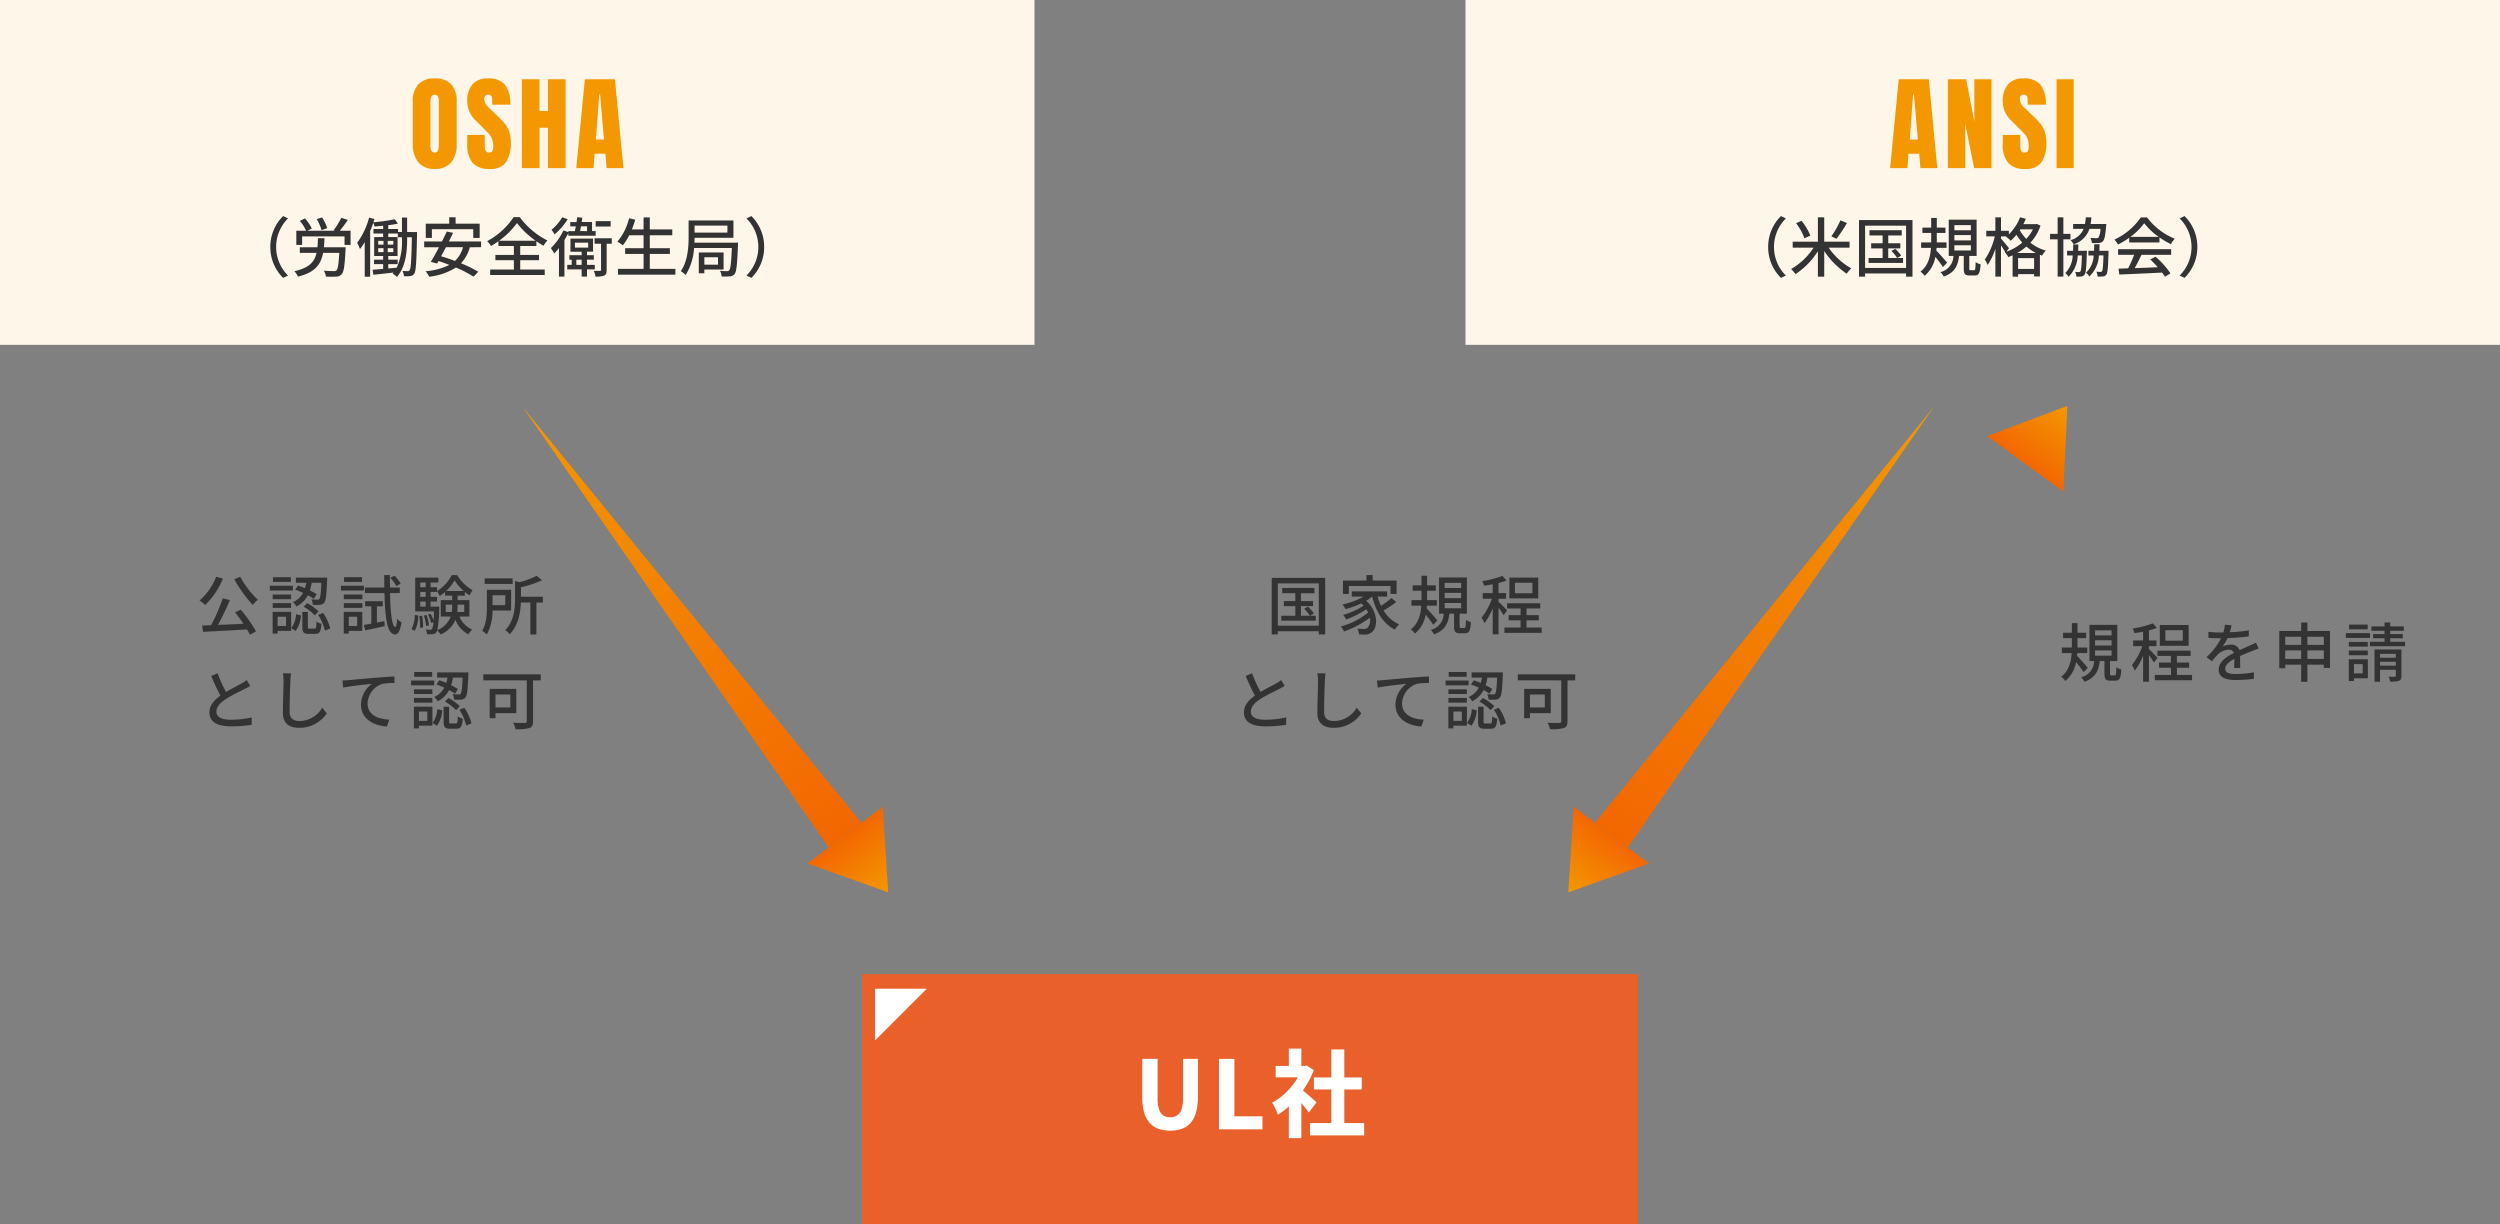 <svg xmlns="http://www.w3.org/2000/svg" xmlns:xlink="http://www.w3.org/1999/xlink" width="580" height="284" viewBox="0 0 580 284">
  <rect x="0" y="0" width="580" height="284" fill="#808080" stroke="none"/>
  <defs>
    <linearGradient id="linear-gradient" x1="0.5" x2="0.5" y2="1" gradientUnits="objectBoundingBox">
      <stop offset="0" stop-color="#f39801"/>
      <stop offset="1" stop-color="#f36701"/>
    </linearGradient>
    <linearGradient id="linear-gradient-4" y1="1" y2="0" xlink:href="#linear-gradient"/>
  </defs>
  <g id="Group_3793" data-name="Group 3793" transform="translate(-452.929 -8037)">
    <g id="Group_3786" data-name="Group 3786" transform="translate(652.929 8263)">
      <rect id="Rectangle_16725" data-name="Rectangle 16725" width="180" height="58" fill="#ea602b" opacity="0.996"/>
      <path id="Path_2571" data-name="Path 2571" d="M-18.513.308a7.975,7.975,0,0,1-2.794-.451,4.945,4.945,0,0,1-2.035-1.4,6.19,6.19,0,0,1-1.243-2.442A13.163,13.163,0,0,1-25-7.5v-8.844h3.564v9.2a7.612,7.612,0,0,0,.352,2.563,2.65,2.65,0,0,0,1,1.375,2.844,2.844,0,0,0,1.573.418,2.9,2.9,0,0,0,1.584-.418,2.679,2.679,0,0,0,1.023-1.375,7.4,7.4,0,0,0,.363-2.563v-9.2h3.454V-7.5a13.163,13.163,0,0,1-.418,3.52A6.276,6.276,0,0,1-13.739-1.54a4.872,4.872,0,0,1-2.013,1.4A7.813,7.813,0,0,1-18.513.308ZM-7.205,0V-16.346h3.586V-3.014H2.893V0Zm21.12-1.452H26.477v2.86H13.915Zm.9-10.582h11.11V-9.24H14.817Zm4.048-6.49h3.014V-.066H18.865ZM5.951-14.7h7.194v2.64H5.951ZM9.009-6.908l2.9-3.454V2.046h-2.9Zm0-11.814h2.9v5.258h-2.9Zm2.6,9.2q.286.2.836.649T13.6-7.9q.605.528,1.111.979l.726.649L13.651-3.894q-.308-.44-.77-1.012t-.99-1.177q-.528-.6-1.012-1.133t-.858-.9Zm.484-5.17h.572l.506-.088,1.628,1.056A20.95,20.95,0,0,1,12.65-9.559a22.692,22.692,0,0,1-2.9,3.553A18.4,18.4,0,0,1,6.479-3.388q-.132-.4-.374-.946T5.6-5.39a5.52,5.52,0,0,0-.484-.792A13.706,13.706,0,0,0,8.008-8.228a16.237,16.237,0,0,0,2.442-2.8,13.83,13.83,0,0,0,1.639-3.135Z" transform="translate(90 36)" fill="#fff"/>
    </g>
    <g id="Group_3817" data-name="Group 3817" transform="translate(452.929 8037)">
      <g id="Group_3797" data-name="Group 3797">
        <rect id="Rectangle_16729" data-name="Rectangle 16729" width="240" height="80" fill="#fff6ea"/>
        <g id="Group_3789" data-name="Group 3789" transform="translate(53 12)">
          <path id="Path_2564" data-name="Path 2564" d="M-19.14.192a4.7,4.7,0,0,1-3.792-1.524,6.418,6.418,0,0,1-1.3-4.284v-9.816a5.61,5.61,0,0,1,1.3-4.02,5,5,0,0,1,3.792-1.356,5,5,0,0,1,3.792,1.356,5.61,5.61,0,0,1,1.3,4.02v9.816a6.41,6.41,0,0,1-1.3,4.3A4.719,4.719,0,0,1-19.14.192Zm0-3.792a.729.729,0,0,0,.744-.48A3.739,3.739,0,0,0-18.2-5.424V-15.5a2.8,2.8,0,0,0-.18-1.092.714.714,0,0,0-.732-.42q-1.032,0-1.032,1.56V-5.4a3.256,3.256,0,0,0,.216,1.344A.8.8,0,0,0-19.14-3.6ZM-6.3.192A5.206,5.206,0,0,1-10.356-1.2,6.627,6.627,0,0,1-11.6-5.688V-7.7h4.056v2.568q0,1.536.984,1.536A.855.855,0,0,0-5.8-3.924,2.053,2.053,0,0,0-5.58-5.016a4.94,4.94,0,0,0-.24-1.668,3.637,3.637,0,0,0-.612-1.1q-.372-.444-1.332-1.38L-9.54-10.944A6.13,6.13,0,0,1-11.6-15.408a5.918,5.918,0,0,1,1.212-4.02,4.46,4.46,0,0,1,3.54-1.38,4.928,4.928,0,0,1,4.008,1.476,7.17,7.17,0,0,1,1.224,4.62h-4.2l-.024-1.416a.9.9,0,0,0-.228-.648.835.835,0,0,0-.636-.24.925.925,0,0,0-.72.264,1.03,1.03,0,0,0-.24.72,3,3,0,0,0,1.152,2.088l2.4,2.3a13.685,13.685,0,0,1,1.392,1.548,6.066,6.066,0,0,1,.888,1.728A7.419,7.419,0,0,1-1.5-6,7.955,7.955,0,0,1-2.616-1.38,4.2,4.2,0,0,1-6.3.192ZM1.068,0V-20.616h4.1v7.368H7.116v-7.368h4.1V0h-4.1V-9.36H5.172V0ZM13.692,0l1.992-20.616h6.984L24.636,0H20.724l-.288-3.336h-2.5L17.7,0Zm4.56-6.624h1.872l-.912-10.488H19.02Z" transform="translate(67 27)" fill="#f39801"/>
          <path id="Path_2565" data-name="Path 2565" d="M-57.285-5.7a9.994,9.994,0,0,0,2.97,7.17l1.14-.54a9.335,9.335,0,0,1-2.76-6.63,9.335,9.335,0,0,1,2.76-6.63l-1.14-.54A9.994,9.994,0,0,0-57.285-5.7ZM-44.1-10.065a9.171,9.171,0,0,0-1.185-2.5l-1.23.4A11.437,11.437,0,0,1-45.4-9.6Zm-.75,4.425c.06-.66.1-1.35.135-2.1H-46.23c-.03.765-.06,1.455-.135,2.1h-4.08v1.3h3.885c-.48,2.115-1.695,3.48-5.145,4.26a4.454,4.454,0,0,1,.825,1.26C-46.9.2-45.555-1.62-45.045-4.335h3.765c-.15,2.64-.345,3.765-.645,4.05a.894.894,0,0,1-.645.18c-.375,0-1.335-.015-2.31-.105a3.051,3.051,0,0,1,.48,1.38,21.2,21.2,0,0,0,2.415,0,1.629,1.629,0,0,0,1.26-.555c.495-.525.7-1.98.885-5.655a5.6,5.6,0,0,0,.03-.6Zm3.69-3.825a30.574,30.574,0,0,0,1.86-2.52l-1.53-.48A15.684,15.684,0,0,1-42.6-9.6l.33.135h-6.435l1.05-.51a9.516,9.516,0,0,0-1.59-2.34l-1.2.555A9.119,9.119,0,0,1-48.99-9.465h-2.265V-6.18h1.35V-8.16h9.84v1.98h1.4V-9.465Zm14.415,1.89A14.775,14.775,0,0,1-27.96-.9l-1.965.18v-1h2.19V-2.76h-2.19v-.855h2.16v-4.38h-2.16V-8.82h2.22v.87h.96Zm-5.505,2.16h1.23V-4.5h-1.23Zm0-1.7h1.23v.87h-1.23Zm2.2.87v-.87h1.305v.87Zm0,1.74v-.915h1.305V-4.5Zm4.5-4.665v-3.36h-1.2v3.36h-.9v-.7h-2.28v-.885a20.06,20.06,0,0,0,2.25-.375l-.72-1.005a41.52,41.52,0,0,1-4.965.7c.09-.255.165-.51.24-.75l-1.245-.33A17.155,17.155,0,0,1-37.14-6.675a8.948,8.948,0,0,1,.645,1.47,11.706,11.706,0,0,0,1.11-1.65V1.2h1.26V-9.39c.27-.63.51-1.29.735-1.935a4.445,4.445,0,0,1,.255.87c.645-.045,1.335-.09,2.025-.165v.75h-2.25v1.05h2.25v.825h-2.085v4.38h2.085v.855h-2.115v1.035h2.115v1.11c-.93.075-1.77.15-2.46.195l.195,1.17c1.305-.135,3-.33,4.71-.525L-28.9.51a5.1,5.1,0,0,1,1,.735c2.07-2.43,2.355-5.97,2.355-8.835v-.36h1.095c-.1,5.355-.225,7.215-.51,7.62a.436.436,0,0,1-.435.24c-.24,0-.69-.015-1.23-.045A3.378,3.378,0,0,1-26.28,1.08a9.1,9.1,0,0,0,1.47-.03,1.251,1.251,0,0,0,.93-.585c.405-.615.5-2.715.63-9.03,0-.15.015-.6.015-.6Zm5.745-.66h9.6V-7.8h1.485v-3.315H-14.3V-12.6H-15.78v1.485h-5.445V-7.8H-19.8Zm7.215,4.185a6.653,6.653,0,0,1-1.86,3.18c-1.1-.42-2.19-.78-3.21-1.08.36-.66.735-1.365,1.11-2.1Zm4.2,0V-6.975h-7.47c.345-.69.675-1.365.975-2l-1.455-.315c-.33.7-.72,1.5-1.125,2.31h-4.125V-5.64h3.435c-.66,1.26-1.335,2.49-1.89,3.39l1.455.39.33-.585c.81.27,1.665.57,2.505.9a14.885,14.885,0,0,1-5.5,1.47,5.667,5.667,0,0,1,.81,1.275A14.778,14.778,0,0,0-14.22-.93a27.2,27.2,0,0,1,4.08,2.115l1.1-1.14A28.555,28.555,0,0,0-13.05-1.92a8.812,8.812,0,0,0,2.055-3.72ZM-4.2-7.155a18.177,18.177,0,0,0,4.14-4.1,19.632,19.632,0,0,0,4.32,4.1ZM.69-2.64H5.055V-3.855H.69v-2.07H4.44v-1.11a18.786,18.786,0,0,0,1.65,1.05,8.179,8.179,0,0,1,.915-1.23A17.75,17.75,0,0,1,.585-12.63H-.84A17.077,17.077,0,0,1-6.975-7.05,5.5,5.5,0,0,1-6.09-5.925a17.7,17.7,0,0,0,1.725-1.11v1.11H-.78v2.07H-5.07V-2.64H-.78V-.465H-6.285V.8H6.375V-.465H.69ZM21.675-11.7h-3.48v1.26h3.48ZM10.44-12.6A11.127,11.127,0,0,1,7.95-9.69a10.2,10.2,0,0,1,.72,1.065,14.912,14.912,0,0,0,3.03-3.51Zm5.76,2.115v1.1H14.58c.075-.345.135-.7.195-1.1ZM11.85-8.31h6.345V-9.39h-.84v-2.1h-2.4c.045-.345.1-.69.15-1.005l-1.2-.1c-.045.345-.09.72-.15,1.11H12.3v1.005h1.29c-.075.39-.15.75-.21,1.1H11.85v.24l-1.125-.4A14.209,14.209,0,0,1,7.8-5.445a11.486,11.486,0,0,1,.78,1.26,14.04,14.04,0,0,0,1.1-1.29V1.17H10.95V-7.32q.495-.81.9-1.62Zm1.86,6.765v-1.2h1.23v1.2ZM13.38-6.7h3.075V-5.55H13.38ZM17.985-.5v-1.05h-1.8v-1.2h1.59v-1.05h-1.59v-.81h1.4V-7.65H12.345v3.045h2.6v.81H12.09v1.05h.54v1.2H11.6V-.5H14.94V1.17h1.245V-.5Zm3.945-7.23H17.94V-6.45h1.5V-.39c0,.18-.06.225-.24.24-.18,0-.78,0-1.44-.015a5.337,5.337,0,0,1,.39,1.335A5.179,5.179,0,0,0,20.19.93c.435-.225.555-.63.555-1.305V-6.45H21.93ZM30.75-.63V-4.08h4.665V-5.415H30.75v-3h5.22V-9.78H30.75v-2.79H29.31v2.79H26.6c.285-.72.555-1.485.78-2.25l-1.44-.33A12.95,12.95,0,0,1,23.22-6.93a8.933,8.933,0,0,1,1.275.84A12.951,12.951,0,0,0,25.98-8.415h3.33v3H25.035V-4.08H29.31V-.63H23.37V.72H36.69V-.63ZM46.575-3.315V-1.59H43.41V-3.315Zm1.3,2.85v-3.96H42.12V.405h1.29v-.87Zm.885-10.2V-9.03h-7.62v-1.635ZM41.115-6.7c.015-.39.03-.765.03-1.125H50.16v-4.02h-10.4v3.585c0,2.4-.15,5.79-1.815,8.175A5.731,5.731,0,0,1,39.075.8a13.455,13.455,0,0,0,1.95-6.27h8.76c-.135,3.51-.315,4.845-.6,5.16a.542.542,0,0,1-.525.21A12.175,12.175,0,0,1,47.025-.18a3.108,3.108,0,0,1,.39,1.32,12.829,12.829,0,0,0,1.935-.03A1.409,1.409,0,0,0,50.43.57c.435-.54.6-2.22.78-6.66.015-.2.015-.615.015-.615ZM57.285-5.7a9.994,9.994,0,0,0-2.97-7.17l-1.14.54a9.335,9.335,0,0,1,2.76,6.63A9.335,9.335,0,0,1,53.175.93l1.14.54A9.994,9.994,0,0,0,57.285-5.7Z" transform="translate(67 51)" fill="#333"/>
        </g>
      </g>
      <g id="Group_3816" data-name="Group 3816" transform="translate(340)">
        <rect id="Rectangle_16729-2" data-name="Rectangle 16729" width="240" height="80" fill="#fff6ea"/>
        <g id="Group_3789-2" data-name="Group 3789" transform="translate(60 12)">
          <path id="Path_2566" data-name="Path 2566" d="M-21.492,0-19.5-20.616h6.984L-10.548,0H-14.46l-.288-3.336h-2.5L-17.484,0Zm4.56-6.624h1.872l-.912-10.488h-.192ZM-8.1,0V-20.616h4.248l1.9,9.864v-9.864H2.028V0H-2L-4.068-10.32V0ZM9.948.192A5.206,5.206,0,0,1,5.892-1.2,6.627,6.627,0,0,1,4.644-5.688V-7.7H8.7v2.568Q8.7-3.6,9.684-3.6a.855.855,0,0,0,.768-.324,2.053,2.053,0,0,0,.216-1.092,4.94,4.94,0,0,0-.24-1.668,3.637,3.637,0,0,0-.612-1.1q-.372-.444-1.332-1.38L6.708-10.944a6.13,6.13,0,0,1-2.064-4.464,5.918,5.918,0,0,1,1.212-4.02,4.46,4.46,0,0,1,3.54-1.38A4.928,4.928,0,0,1,13.4-19.332a7.17,7.17,0,0,1,1.224,4.62h-4.2L10.4-16.128a.9.9,0,0,0-.228-.648.835.835,0,0,0-.636-.24.925.925,0,0,0-.72.264,1.03,1.03,0,0,0-.24.72,3,3,0,0,0,1.152,2.088l2.4,2.3a13.685,13.685,0,0,1,1.392,1.548,6.066,6.066,0,0,1,.888,1.728A7.419,7.419,0,0,1,14.748-6a7.955,7.955,0,0,1-1.116,4.62A4.2,4.2,0,0,1,9.948.192ZM17.124,0V-20.616h3.984V0Z" transform="translate(60 27)" fill="#f39801"/>
          <path id="Path_2567" data-name="Path 2567" d="M-49.785-5.7a9.994,9.994,0,0,0,2.97,7.17l1.14-.54a9.335,9.335,0,0,1-2.76-6.63,9.335,9.335,0,0,1,2.76-6.63l-1.14-.54A9.994,9.994,0,0,0-49.785-5.7Zm16.755-6.18a20.9,20.9,0,0,1-2.1,3.72l1.2.555a33.668,33.668,0,0,0,2.43-3.66Zm-6.96,3.54a13.85,13.85,0,0,0-2.055-3.435l-1.26.555a13.276,13.276,0,0,1,1.935,3.5Zm9.09,2.805v-1.4h-5.88v-5.64h-1.47v5.64H-44.1v1.4h4.83a15.029,15.029,0,0,1-5.2,4.95A7.713,7.713,0,0,1-43.44.6a17.74,17.74,0,0,0,5.19-5.31v5.9h1.47v-5.94A19.109,19.109,0,0,0-31.56.5,5.955,5.955,0,0,1-30.495-.72a16.022,16.022,0,0,1-5.25-4.815ZM-19.83-3.15l.915-.555a10.58,10.58,0,0,0-1.395-1.56l-.885.48A9.559,9.559,0,0,1-19.86-3.15h-2.07V-5.37h2.805V-6.555H-21.93V-8.37H-18.8V-9.6H-26.28v1.23h3.045v1.815H-25.89V-5.37h2.655v2.22H-26.49V-2h8V-3.15ZM-27.3-.84v-9.81h9.51V-.84Zm-1.41-11.1V1.185h1.41V.45h9.51v.735h1.485V-11.94ZM-8.28-2.07c-.36-.45-1.875-2.175-2.49-2.775.015-.21.045-.435.06-.645H-8.4V-6.765h-2.265v-2.19h2.01V-10.2h-2.01v-2.235h-1.3V-10.2h-2.04v1.245h2.04v2.19H-14.3V-5.49h2.28c-.135,1.98-.63,4.155-2.43,5.49a4.962,4.962,0,0,1,.96.99A7.406,7.406,0,0,0-11-3.4,26.891,26.891,0,0,1-9.24-1.05Zm1.695-4.035H-2.76V-4.89H-6.585Zm0-2.355H-2.76v1.23H-6.585Zm0-2.31H-2.76v1.185H-6.585ZM-2.79-.315c-.285,0-.33-.045-.33-.42V-3.63h1.695v-8.4H-7.89v8.4h1.08A3.927,3.927,0,0,1-9.825.135a3.689,3.689,0,0,1,.78,1.035C-6.48.24-5.76-1.41-5.49-3.63h1.08V-.72c0,1.23.24,1.635,1.4,1.635H-1.9c.96,0,1.29-.525,1.4-2.6A3.164,3.164,0,0,1-1.65-2.2c-.045,1.68-.1,1.89-.375,1.89ZM7.98-4.3a12.507,12.507,0,0,0,2.145-1.5,11.288,11.288,0,0,0,2.22,1.5ZM8.2-.615V-3.12H11.91V-.615ZM6.09-5.43C5.8-5.775,4.635-7.215,4.23-7.65v-.51H5.52l-.105.09a7.309,7.309,0,0,1,1.08.93,13.173,13.173,0,0,0,1.32-1.395A11.49,11.49,0,0,0,9.18-6.72,11.8,11.8,0,0,1,5.49-4.605ZM11.64-9.8a9.5,9.5,0,0,1-1.545,2.22,8.977,8.977,0,0,1-1.5-2.01L8.73-9.8Zm.885-1.26-.255.06H9.42a13.261,13.261,0,0,0,.57-1.245L8.655-12.6a11.022,11.022,0,0,1-2.6,3.96v-.81H4.23v-3.135H2.925V-9.45H.81v1.29H2.79A15.842,15.842,0,0,1,.465-2.775,5.841,5.841,0,0,1,1.14-1.53,14.576,14.576,0,0,0,2.925-5.31V1.17H4.23V-6.075c.36.54.75,1.14.975,1.56l-.09.03a5.124,5.124,0,0,1,.8,1.125c.345-.12.675-.255,1.005-.4v4.95H8.2V.6H11.91v.54h1.35V-3.885c.165.075.33.135.495.195a6.08,6.08,0,0,1,.87-1.17A10.319,10.319,0,0,1,11.055-6.7,10.819,10.819,0,0,0,13.4-10.65ZM27.3-9.9a4.219,4.219,0,0,1-.465,2.04.637.637,0,0,1-.465.12c-.24,0-.81-.015-1.41-.06a2.714,2.714,0,0,1,.345,1.185,13.623,13.623,0,0,0,1.62-.015,1.27,1.27,0,0,0,.96-.42c.36-.375.555-1.3.735-3.48.03-.165.045-.495.045-.495H25.02a12.053,12.053,0,0,0,.18-1.56H23.9a12.053,12.053,0,0,1-.18,1.56H20.97V-9.9H23.4a4.5,4.5,0,0,1-3.045,2.61,3.6,3.6,0,0,1,.705.96A5.521,5.521,0,0,0,24.75-9.9ZM20.355-7.47V-8.745H18.7v-3.84H17.37v3.84H15.615V-7.47H17.37V1.17H18.7V-7.47Zm1.77,2.655c.03-.465.045-.96.06-1.47H21c-.015.51-.03,1.005-.06,1.47H19.56v1.08h1.305A6,6,0,0,1,19.14.345a3.509,3.509,0,0,1,.765.87,7.351,7.351,0,0,0,2.13-4.95h.96c-.075,2.52-.165,3.45-.345,3.69a.358.358,0,0,1-.345.165,7.18,7.18,0,0,1-.87-.045,2.756,2.756,0,0,1,.285,1.1,6.619,6.619,0,0,0,1.14-.03A.966.966,0,0,0,23.625.7c.315-.405.42-1.65.525-5.025.015-.15.015-.5.015-.5Zm4.92,0c.03-.48.045-.99.06-1.515h-1.23c-.015.525-.03,1.035-.06,1.515H24.51v1.08h1.215a5.665,5.665,0,0,1-1.785,4,3.1,3.1,0,0,1,.78.885,7.1,7.1,0,0,0,2.22-4.89h1.065c-.075,2.52-.165,3.42-.345,3.66a.379.379,0,0,1-.375.165,6.276,6.276,0,0,1-.93-.06,3.378,3.378,0,0,1,.3,1.14,7.7,7.7,0,0,0,1.23-.03A1.071,1.071,0,0,0,28.68.7c.3-.42.4-1.665.495-5.01.015-.165.015-.51.015-.51ZM34.26-8.04a14.566,14.566,0,0,0,3.195-3.18A15.02,15.02,0,0,0,40.83-8.04Zm-.285,1.29h7.02V-7.92A18.821,18.821,0,0,0,43.65-6.36a6.79,6.79,0,0,1,.885-1.26,15.079,15.079,0,0,1-6.42-4.95h-1.44A15.17,15.17,0,0,1,30.54-7.41a5.082,5.082,0,0,1,.825,1.14,18.46,18.46,0,0,0,2.61-1.56ZM31.4-3.885h3.72A25.542,25.542,0,0,1,33.72-.75L31.5-.675,31.68.69c2.55-.1,6.36-.27,9.93-.45a10.237,10.237,0,0,1,.66.975l1.275-.8a19.088,19.088,0,0,0-3.48-3.855l-1.2.645A21.867,21.867,0,0,1,40.6-1c-1.83.075-3.69.15-5.355.21.54-.96,1.1-2.085,1.59-3.09h6.87v-1.3H31.4ZM49.785-5.7a9.994,9.994,0,0,0-2.97-7.17l-1.14.54a9.335,9.335,0,0,1,2.76,6.63A9.335,9.335,0,0,1,45.675.93l1.14.54A9.994,9.994,0,0,0,49.785-5.7Z" transform="translate(60 51)" fill="#333"/>
        </g>
      </g>
    </g>
    <path id="Path_2568" data-name="Path 2568" d="M-31.65-11.61a31.9,31.9,0,0,0,4.29,5.97,7,7,0,0,1,1.185-1.215,21.453,21.453,0,0,1-4.1-5.34Zm-4.2-.585a13.8,13.8,0,0,1-3.87,5.52A7.716,7.716,0,0,1-38.385-5.64a18.415,18.415,0,0,0,4.11-6.12Zm4.38,8.25c.645.8,1.335,1.74,1.95,2.655-2.025.105-4.08.2-5.91.27a60.052,60.052,0,0,0,2.76-5.76l-1.65-.405A39.322,39.322,0,0,1-37.035-.96c-.75.03-1.44.06-2.055.075l.18,1.47C-36.255.45-32.37.255-28.695.03q.405.675.675,1.215L-26.6.48a34.082,34.082,0,0,0-3.54-5.04Zm13.95-5.25A16.44,16.44,0,0,1-15.7-8.46a4.8,4.8,0,0,1-2.34,2.16,3.237,3.237,0,0,1,.81,1.005,6.006,6.006,0,0,0,2.655-2.6,11.576,11.576,0,0,1,1.365.84l.675-1.08a14.1,14.1,0,0,0-1.575-.885,10.132,10.132,0,0,0,.42-1.77h2.25c-.105,2.52-.255,3.48-.45,3.735a.485.485,0,0,1-.48.165c-.225,0-.78,0-1.4-.06a2.964,2.964,0,0,1,.36,1.275,11.826,11.826,0,0,0,1.68-.015,1.215,1.215,0,0,0,.945-.495c.39-.45.525-1.785.675-5.25.015-.165.015-.555.015-.555h-7.26v1.2h2.4A11.526,11.526,0,0,1-15.24-9.54a16.832,16.832,0,0,0-1.62-.615Zm1.965,3.945A11.794,11.794,0,0,1-12.96-3.24l.87-.915A10.7,10.7,0,0,0-14.745-6.06Zm-2.955-6.84h-4.17v1.1h4.17Zm.465,1.98H-23.4V-9h5.355Zm-.42,2.04H-22.74v1.08h4.275ZM-22.74-4.98h4.275V-6.075H-22.74Zm3.1,2.055v2.16h-1.95v-2.16ZM-18.45-4.05h-4.3V.99h1.17V.36h3.135ZM-17.4.375A6.65,6.65,0,0,0-16.185-3.21l-1.125-.285A6.17,6.17,0,0,1-18.42-.27Zm3.255-.525c-.375,0-.435-.06-.435-.435v-3.45h-1.275V-.57c0,1.245.285,1.635,1.5,1.635h1.47c.99,0,1.335-.48,1.47-2.34A3.139,3.139,0,0,1-12.57-1.8c-.045,1.455-.105,1.65-.465,1.65Zm1.95-3.2A11.16,11.16,0,0,1-10.62.315L-9.39-.2a10.686,10.686,0,0,0-1.665-3.6ZM6.96-10.59a8.2,8.2,0,0,0-1.44-1.86l-.96.495a10.107,10.107,0,0,1,1.38,1.92Zm-8.97-1.5H-6.18v1.1h4.17Zm.435,1.98H-6.9V-9h5.325Zm-1.56,7.185v2.16h-1.95v-2.16ZM-1.95-4.05H-6.255V.99h1.17V.36H-1.95Zm-4.29-.93h4.32V-6.075H-6.24Zm0-2.01h4.32V-8.07H-6.24ZM1.44-1.575v-3.75H2.8v-1.2H-1.29v1.2H.15v4c-.645.12-1.23.225-1.725.3l.3,1.275C.015-.015,1.68-.39,3.255-.75l-.09-1.155Zm5.31-6.84V-9.69H4.47c-.015-.915-.015-1.89,0-2.895H3.135c0,1.005.015,1.98.03,2.895h-4.5v1.275h4.53c.15,5.91.63,9.54,2.46,9.6C6.195,1.2,6.81.66,7.14-1.62a4.666,4.666,0,0,1-1.005-.81c-.06,1.185-.21,1.905-.42,1.89-.75-.045-1.14-3.21-1.23-7.875ZM10.215.345a7.063,7.063,0,0,0,.81-3.54l-.8-.165a6.747,6.747,0,0,1-.765,3.3Zm1.065-3.42A14.7,14.7,0,0,1,11.445-.33l.7-.105a13.525,13.525,0,0,0-.21-2.715ZM13.9-5.265v-1.17H15.39V-7.53H13.9V-8.67H15.39v-.135a6.011,6.011,0,0,1,.63,1.065,8.708,8.708,0,0,0,1.23-.915V-7.8h1.665v1.035H16.26V-2.97h2.31A5.516,5.516,0,0,1,15.45.2a27.459,27.459,0,0,0,.45-4.95c.015-.15.015-.51.015-.51Zm-2.4-1.17h1.26v1.17h-1.26Zm1.26-2.235v1.14h-1.26V-8.67Zm0-2.175v1.08h-1.26v-1.08Zm4.755,1.95a10.244,10.244,0,0,0,1.95-2.46,11.058,11.058,0,0,0,2.115,2.46ZM21.7-5.715v1.7h-1.62a10.869,10.869,0,0,0,.075-1.395v-.3Zm-4.29,1.7v-1.7h1.5v.285a9.018,9.018,0,0,1-.09,1.41ZM22.9-2.97V-6.765H20.16V-7.8h1.68v-.87a10.062,10.062,0,0,0,1.1.8,7.211,7.211,0,0,1,.7-1.2,10.3,10.3,0,0,1-3.6-3.51H18.81A9.784,9.784,0,0,1,15.39-8.85v-.915H13.9v-1.08h1.8V-12h-5.37v7.845H14.7c-.03.855-.075,1.53-.12,2.085A9.287,9.287,0,0,0,13.9-3.615l-.6.195a8.522,8.522,0,0,1,.735,1.95l.51-.2a3.711,3.711,0,0,1-.33,1.59.411.411,0,0,1-.39.18c-.195,0-.6,0-1.065-.045a2.793,2.793,0,0,1,.315,1.095,8.924,8.924,0,0,0,1.32-.03A1.083,1.083,0,0,0,15.225.69a1.206,1.206,0,0,0,.21-.42,3.732,3.732,0,0,1,.78.93,6.434,6.434,0,0,0,3.45-3.4,6.31,6.31,0,0,0,3,3.36A5.244,5.244,0,0,1,23.55.06a5.6,5.6,0,0,1-2.97-3.03ZM13.53-.93a10.422,10.422,0,0,0-.555-2.385l-.63.12a12.237,12.237,0,0,1,.51,2.415ZM32.925-11.805h-6.48v1.275h6.48Zm-1.71,3.9v2.3h-2.94v-2.3ZM32.58-4.35V-9.165H26.955V-5.25c0,1.71-.09,4-1.095,5.595a6.023,6.023,0,0,1,1.08.855,11.317,11.317,0,0,0,1.32-5.55Zm7.365-3.2H34.86v-2.2a25.108,25.108,0,0,0,4.875-1.635l-1.23-1.035a18.333,18.333,0,0,1-3.945,1.485l-1.065-.255v4.035c0,2.265-.21,5.2-2.28,7.365a3.3,3.3,0,0,1,1.035.945C34.26-.93,34.755-3.9,34.845-6.21h2.2v7.4h1.4v-7.4h1.5ZM-35.52,10.21l-1.485.615c.7,1.605,1.455,3.3,2.145,4.56-1.53,1.08-2.55,2.31-2.55,3.9,0,2.4,2.13,3.225,5.025,3.225a28.637,28.637,0,0,0,4.77-.36l.015-1.71a22.347,22.347,0,0,1-4.845.54c-2.235,0-3.36-.69-3.36-1.86,0-1.095.84-2.04,2.16-2.91,1.425-.93,3.42-1.86,4.41-2.37.48-.24.9-.465,1.29-.7l-.825-1.365a8.317,8.317,0,0,1-1.2.795c-.78.435-2.265,1.17-3.585,1.965A35.046,35.046,0,0,1-35.52,10.21Zm17.055.015-1.92-.015a8.68,8.68,0,0,1,.165,1.74c0,1.44-.15,5.31-.15,7.44,0,2.49,1.53,3.465,3.81,3.465a7.617,7.617,0,0,0,6.375-3.36L-11.25,18.19a6.146,6.146,0,0,1-5.28,3.09c-1.305,0-2.28-.54-2.28-2.13,0-2.07.1-5.535.18-7.2A13.681,13.681,0,0,1-18.465,10.225Zm11.925,1.65.165,1.65c1.665-.36,5.16-.72,6.675-.885a6.04,6.04,0,0,0-2.55,4.875c0,3.315,3.075,4.89,6.015,5.025l.555-1.59C1.83,20.845-.72,19.93-.72,17.2a4.973,4.973,0,0,1,3.33-4.515,13.38,13.38,0,0,1,2.91-.225V10.945c-1.035.045-2.535.135-4.14.27-2.76.225-5.43.48-6.525.585C-5.43,11.83-5.955,11.86-6.54,11.875Zm21.795.93a16.44,16.44,0,0,1,1.815.735,4.8,4.8,0,0,1-2.34,2.16,3.237,3.237,0,0,1,.81,1,6.006,6.006,0,0,0,2.655-2.6,11.576,11.576,0,0,1,1.365.84l.675-1.08a14.1,14.1,0,0,0-1.575-.885,10.132,10.132,0,0,0,.42-1.77h2.25c-.1,2.52-.255,3.48-.45,3.735a.485.485,0,0,1-.48.165c-.225,0-.78,0-1.4-.06a2.964,2.964,0,0,1,.36,1.275,11.826,11.826,0,0,0,1.68-.015,1.215,1.215,0,0,0,.945-.5c.39-.45.525-1.785.675-5.25.015-.165.015-.555.015-.555H15.42v1.2h2.4a11.525,11.525,0,0,1-.285,1.245,16.832,16.832,0,0,0-1.62-.615ZM17.22,16.75a11.794,11.794,0,0,1,2.6,2.01l.87-.915a10.7,10.7,0,0,0-2.655-1.9ZM14.265,9.91h-4.17v1.1h4.17Zm.465,1.98H9.375V13H14.73Zm-.42,2.04H10.035v1.08H14.31Zm-4.275,3.09H14.31v-1.1H10.035Zm3.1,2.055v2.16H11.19v-2.16Zm1.185-1.125H10.02v5.04h1.17v-.63h3.135Zm1.05,4.425A6.65,6.65,0,0,0,16.59,18.79l-1.125-.285a6.17,6.17,0,0,1-1.11,3.225Zm3.255-.525c-.375,0-.435-.06-.435-.435v-3.45H16.92V21.43c0,1.245.285,1.635,1.5,1.635h1.47c.99,0,1.335-.48,1.47-2.34A3.139,3.139,0,0,1,20.2,20.2c-.045,1.455-.1,1.65-.465,1.65Zm1.95-3.195a11.16,11.16,0,0,1,1.575,3.66l1.23-.51a10.686,10.686,0,0,0-1.665-3.6ZM32.4,15.13v3H28.95v-3Zm1.38,4.32V13.81H27.6v6.81h1.35V19.45Zm5.67-9H26.13v1.395H36.21V21.3c0,.315-.1.405-.435.42-.36,0-1.6.015-2.745-.045a6.205,6.205,0,0,1,.585,1.5,10.179,10.179,0,0,0,3.195-.27c.63-.21.855-.675.855-1.575v-9.48H39.45Z" transform="translate(538.929 8183)" fill="#333"/>
    <path id="Path_2569" data-name="Path 2569" d="M-22.08-3.15l.915-.555a10.58,10.58,0,0,0-1.395-1.56l-.885.48A9.559,9.559,0,0,1-22.11-3.15h-2.07V-5.37h2.805V-6.555H-24.18V-8.37h3.135V-9.6H-28.53v1.23h3.045v1.815H-28.14V-5.37h2.655v2.22H-28.74V-2h8V-3.15ZM-29.55-.84v-9.81h9.51V-.84Zm-1.41-11.1V1.185h1.41V.45h9.51v.735h1.485V-11.94Zm17.895,1.89H-3.4V-8.2h1.41v-3.12h-5.55v-1.26h-1.44v1.26h-5.46V-8.2h1.38ZM-3.18-7.26A19.5,19.5,0,0,1-5.6-5.43,14.212,14.212,0,0,1-6.39-7.59h2.2v-1.2h-8.2v1.2h2.76a17.958,17.958,0,0,1-4.92,1.83,6.879,6.879,0,0,1,.735,1.08A22.392,22.392,0,0,0-10.2-6.015a4.657,4.657,0,0,1,.555.525A16.2,16.2,0,0,1-14.4-3.345a4.948,4.948,0,0,1,.7,1.08A22.65,22.65,0,0,0-9-4.65q.225.383.4.765A16.855,16.855,0,0,1-14.925-.66,6.8,6.8,0,0,1-14.19.5a21.765,21.765,0,0,0,5.97-3.18,2.455,2.455,0,0,1-.495,2.3,1.289,1.289,0,0,1-.99.3,12.831,12.831,0,0,1-1.4-.075,3.367,3.367,0,0,1,.39,1.335c.465.03.915.045,1.29.045A2.354,2.354,0,0,0-7.74.66C-6.285-.39-6.225-4.155-9.06-6.63a9.375,9.375,0,0,0,1.38-.96h.03c.9,3.51,2.52,6.315,5.28,7.65a5.108,5.108,0,0,1,.975-1.215A7.681,7.681,0,0,1-5.01-4.38,23.06,23.06,0,0,0-2.085-6.33ZM7.47-2.07C7.11-2.52,5.6-4.245,4.98-4.845c.015-.21.045-.435.06-.645H7.35V-6.765H5.085v-2.19H7.1V-10.2H5.085v-2.235H3.78V-10.2H1.74v1.245H3.78v2.19H1.455V-5.49h2.28C3.6-3.51,3.105-1.335,1.305,0a4.962,4.962,0,0,1,.96.99A7.406,7.406,0,0,0,4.755-3.4,26.891,26.891,0,0,1,6.51-1.05ZM9.165-6.105H12.99V-4.89H9.165Zm0-2.355H12.99v1.23H9.165Zm0-2.31H12.99v1.185H9.165ZM12.96-.315c-.285,0-.33-.045-.33-.42V-3.63h1.695v-8.4H7.86v8.4H8.94A3.927,3.927,0,0,1,5.925.135a3.689,3.689,0,0,1,.78,1.035C9.27.24,9.99-1.41,10.26-3.63h1.08V-.72c0,1.23.24,1.635,1.4,1.635h1.11c.96,0,1.29-.525,1.4-2.6A3.164,3.164,0,0,1,14.1-2.2c-.045,1.68-.1,1.89-.375,1.89ZM29.52-8.37H25.47V-10.8h4.05ZM30.87-12H24.18v4.83h6.69ZM23.64-4.38A27.545,27.545,0,0,0,21.66-6.4v-.69h1.755v-1.32H21.66V-10.74a18.308,18.308,0,0,0,1.86-.585l-.96-1.065a22.05,22.05,0,0,1-4.68,1.2,4.3,4.3,0,0,1,.405,1.08c.645-.09,1.335-.195,2.025-.345v2.04H18v1.32h2.13A15.288,15.288,0,0,1,17.715-2.7a7.512,7.512,0,0,1,.675,1.29A14.791,14.791,0,0,0,20.31-4.9v6.06h1.35v-6.18a18.627,18.627,0,0,1,1.17,1.74ZM28.155-.42V-2.085H30.99v-1.2H28.155V-4.83h3.18V-6.045H23.64V-4.83h3.135v1.545H24v1.2h2.775V-.42h-3.75V.825h8.64V-.42ZM-35.52,10.21l-1.485.615c.7,1.605,1.455,3.3,2.145,4.56-1.53,1.08-2.55,2.31-2.55,3.9,0,2.4,2.13,3.225,5.025,3.225a28.637,28.637,0,0,0,4.77-.36l.015-1.71a22.347,22.347,0,0,1-4.845.54c-2.235,0-3.36-.69-3.36-1.86,0-1.095.84-2.04,2.16-2.91,1.425-.93,3.42-1.86,4.41-2.37.48-.24.9-.465,1.29-.7l-.825-1.365a8.317,8.317,0,0,1-1.2.795c-.78.435-2.265,1.17-3.585,1.965A35.046,35.046,0,0,1-35.52,10.21Zm17.055.015-1.92-.015a8.68,8.68,0,0,1,.165,1.74c0,1.44-.15,5.31-.15,7.44,0,2.49,1.53,3.465,3.81,3.465a7.617,7.617,0,0,0,6.375-3.36L-11.25,18.19a6.146,6.146,0,0,1-5.28,3.09c-1.305,0-2.28-.54-2.28-2.13,0-2.07.1-5.535.18-7.2A13.681,13.681,0,0,1-18.465,10.225Zm11.925,1.65.165,1.65c1.665-.36,5.16-.72,6.675-.885a6.04,6.04,0,0,0-2.55,4.875c0,3.315,3.075,4.89,6.015,5.025l.555-1.59C1.83,20.845-.72,19.93-.72,17.2a4.973,4.973,0,0,1,3.33-4.515,13.38,13.38,0,0,1,2.91-.225V10.945c-1.035.045-2.535.135-4.14.27-2.76.225-5.43.48-6.525.585C-5.43,11.83-5.955,11.86-6.54,11.875Zm21.795.93a16.44,16.44,0,0,1,1.815.735,4.8,4.8,0,0,1-2.34,2.16,3.237,3.237,0,0,1,.81,1,6.006,6.006,0,0,0,2.655-2.6,11.576,11.576,0,0,1,1.365.84l.675-1.08a14.1,14.1,0,0,0-1.575-.885,10.132,10.132,0,0,0,.42-1.77h2.25c-.1,2.52-.255,3.48-.45,3.735a.485.485,0,0,1-.48.165c-.225,0-.78,0-1.4-.06a2.964,2.964,0,0,1,.36,1.275,11.826,11.826,0,0,0,1.68-.015,1.215,1.215,0,0,0,.945-.5c.39-.45.525-1.785.675-5.25.015-.165.015-.555.015-.555H15.42v1.2h2.4a11.525,11.525,0,0,1-.285,1.245,16.832,16.832,0,0,0-1.62-.615ZM17.22,16.75a11.794,11.794,0,0,1,2.6,2.01l.87-.915a10.7,10.7,0,0,0-2.655-1.9ZM14.265,9.91h-4.17v1.1h4.17Zm.465,1.98H9.375V13H14.73Zm-.42,2.04H10.035v1.08H14.31Zm-4.275,3.09H14.31v-1.1H10.035Zm3.1,2.055v2.16H11.19v-2.16Zm1.185-1.125H10.02v5.04h1.17v-.63h3.135Zm1.05,4.425A6.65,6.65,0,0,0,16.59,18.79l-1.125-.285a6.17,6.17,0,0,1-1.11,3.225Zm3.255-.525c-.375,0-.435-.06-.435-.435v-3.45H16.92V21.43c0,1.245.285,1.635,1.5,1.635h1.47c.99,0,1.335-.48,1.47-2.34A3.139,3.139,0,0,1,20.2,20.2c-.045,1.455-.1,1.65-.465,1.65Zm1.95-3.195a11.16,11.16,0,0,1,1.575,3.66l1.23-.51a10.686,10.686,0,0,0-1.665-3.6ZM32.4,15.13v3H28.95v-3Zm1.38,4.32V13.81H27.6v6.81h1.35V19.45Zm5.67-9H26.13v1.395H36.21V21.3c0,.315-.1.405-.435.42-.36,0-1.6.015-2.745-.045a6.205,6.205,0,0,1,.585,1.5,10.179,10.179,0,0,0,3.195-.27c.63-.21.855-.675.855-1.575v-9.48H39.45Z" transform="translate(778.929 8183)" fill="#333"/>
    <path id="Path_2570" data-name="Path 2570" d="M-33.78-2.07c-.36-.45-1.875-2.175-2.49-2.775.015-.21.045-.435.06-.645h2.31V-6.765h-2.265v-2.19h2.01V-10.2h-2.01v-2.235H-37.47V-10.2h-2.04v1.245h2.04v2.19h-2.325V-5.49h2.28c-.135,1.98-.63,4.155-2.43,5.49a4.962,4.962,0,0,1,.96.99A7.406,7.406,0,0,0-36.495-3.4,26.892,26.892,0,0,1-34.74-1.05Zm1.695-4.035h3.825V-4.89h-3.825Zm0-2.355h3.825v1.23h-3.825Zm0-2.31h3.825v1.185h-3.825ZM-28.29-.315c-.285,0-.33-.045-.33-.42V-3.63h1.695v-8.4H-33.39v8.4h1.08A3.927,3.927,0,0,1-35.325.135a3.689,3.689,0,0,1,.78,1.035c2.565-.93,3.285-2.58,3.555-4.8h1.08V-.72c0,1.23.24,1.635,1.4,1.635h1.11c.96,0,1.29-.525,1.4-2.6A3.164,3.164,0,0,1-27.15-2.2c-.045,1.68-.1,1.89-.375,1.89ZM-11.73-8.37h-4.05V-10.8h4.05ZM-10.38-12h-6.69v4.83h6.69Zm-7.23,7.62A27.545,27.545,0,0,0-19.59-6.4v-.69h1.755v-1.32H-19.59V-10.74a18.308,18.308,0,0,0,1.86-.585l-.96-1.065a22.05,22.05,0,0,1-4.68,1.2,4.3,4.3,0,0,1,.405,1.08c.645-.09,1.335-.195,2.025-.345v2.04h-2.31v1.32h2.13A15.288,15.288,0,0,1-23.535-2.7a7.512,7.512,0,0,1,.675,1.29A14.791,14.791,0,0,0-20.94-4.9v6.06h1.35v-6.18a18.627,18.627,0,0,1,1.17,1.74ZM-13.1-.42V-2.085h2.835v-1.2H-13.1V-4.83h3.18V-6.045h-7.7V-4.83h3.135v1.545H-17.25v1.2h2.775V-.42h-3.75V.825h8.64V-.42ZM-.42-11.94l-1.56-.12a7.47,7.47,0,0,1-.345,1.785c-.3.015-.6.015-.885.015a19.388,19.388,0,0,1-2.58-.165v1.41c.84.06,1.875.09,2.5.09h.435a15.071,15.071,0,0,1-3.39,4.38l1.29.96a16.314,16.314,0,0,1,1.365-1.6A3.823,3.823,0,0,1-1.1-6.27a1.207,1.207,0,0,1,1.23.75c-1.74.885-3.54,2.055-3.54,3.9S-1.665.765.57.765A38.2,38.2,0,0,0,4.74.5L4.785-1.02a25.543,25.543,0,0,1-4.17.39c-1.515,0-2.49-.21-2.49-1.23,0-.885.81-1.575,2.1-2.28C.21-3.4.2-2.55.165-2.025H1.59c-.015-.72-.03-1.92-.045-2.775,1.05-.48,2.025-.87,2.79-1.17.45-.18,1.1-.42,1.53-.555L5.25-7.905c-.48.24-.915.435-1.425.66-.7.33-1.47.645-2.4,1.08A1.975,1.975,0,0,0-.585-7.44a4.405,4.405,0,0,0-1.92.45A12.037,12.037,0,0,0-1.35-8.97a46.347,46.347,0,0,0,4.935-.39v-1.395a34.581,34.581,0,0,1-4.41.435C-.63-10.965-.51-11.52-.42-11.94ZM17.175-4.125v-1.98h3.81v1.98Zm-5.145,0v-1.98h3.7v1.98Zm3.7-5.145v1.875h-3.7V-9.27Zm5.25,0v1.875h-3.81V-9.27Zm-3.81-1.335V-12.57h-1.44v1.965H10.65v8.64h1.38V-2.79h3.7V1.185h1.44V-2.79h3.81v.75h1.44v-8.565Zm13.98-1.485H26.85v1.1h4.305Zm.54,1.98H26.1V-9h5.595Zm-.51,2.04H26.79v1.08h4.395ZM26.79-4.98h4.395V-6.075H26.79ZM30-2.925v2.16H27.975v-2.16ZM31.2-4.05H26.775V.99h1.2V.36H31.2Zm2.835,1.485v-.9H37.68v.9ZM37.68-5.31v.9H34.035v-.9Zm1.305-1.02h-6.24V1.155h1.29v-2.76H37.68v1.38c0,.18-.06.225-.255.24-.18,0-.795.015-1.41-.015a3.934,3.934,0,0,1,.36,1.125A6.227,6.227,0,0,0,38.43.945c.42-.195.555-.525.555-1.155ZM36.39-8.1v-.825H39.3V-9.9H36.39v-.75h3.15v-1.02H36.39v-.915H35.07v.915H32.025v1.02H35.07v.75H32.415v.975H35.07V-8.1h-3.4v1.02H39.84V-8.1Z" transform="translate(971.071 8194)" fill="#333"/>
    <g id="Group_3815" data-name="Group 3815" transform="translate(632.028 8112.912) rotate(74)">
      <path id="Polygon_4" data-name="Polygon 4" d="M10.918,0,21.836,16.614H0Z" transform="translate(129.556 0.024) rotate(69)" fill="url(#linear-gradient)"/>
      <path id="Path_2551" data-name="Path 2551" d="M4.748,0,9.455,124.491l-9.5,0Z" transform="translate(3.416 65.178) rotate(-111)" fill="url(#linear-gradient)"/>
    </g>
    <g id="Group_3818" data-name="Group 3818" transform="translate(906.389 8130.889) rotate(106)">
      <path id="Polygon_4-2" data-name="Polygon 4" d="M10.923,0,21.847,16.629H0Z" transform="translate(137.378 44.765) rotate(111)" fill="url(#linear-gradient)"/>
      <path id="Path_2551-2" data-name="Path 2551" d="M4.79,124.5,9.5,0,0,0Z" transform="translate(119.644 44.575) rotate(111)" fill="url(#linear-gradient-4)"/>
    </g>
    <g id="Group_3819" data-name="Group 3819" transform="matrix(0.259, -0.966, 0.966, 0.259, 844.898, 8245.854)">
      <path id="Polygon_4-3" data-name="Polygon 4" d="M10.923,0,21.847,16.629H0Z" transform="translate(137.379 44.766) rotate(111)" fill="url(#linear-gradient)"/>
      <path id="Path_2551-3" data-name="Path 2551" d="M4.789,124.5,9.5,0,0,0Z" transform="translate(119.645 44.576) rotate(111)" fill="url(#linear-gradient-4)"/>
    </g>
    <path id="Path_2552" data-name="Path 2552" d="M0,0H12L0,12Z" transform="translate(655.929 8266.392)" fill="#fff"/>
  </g>
</svg>
